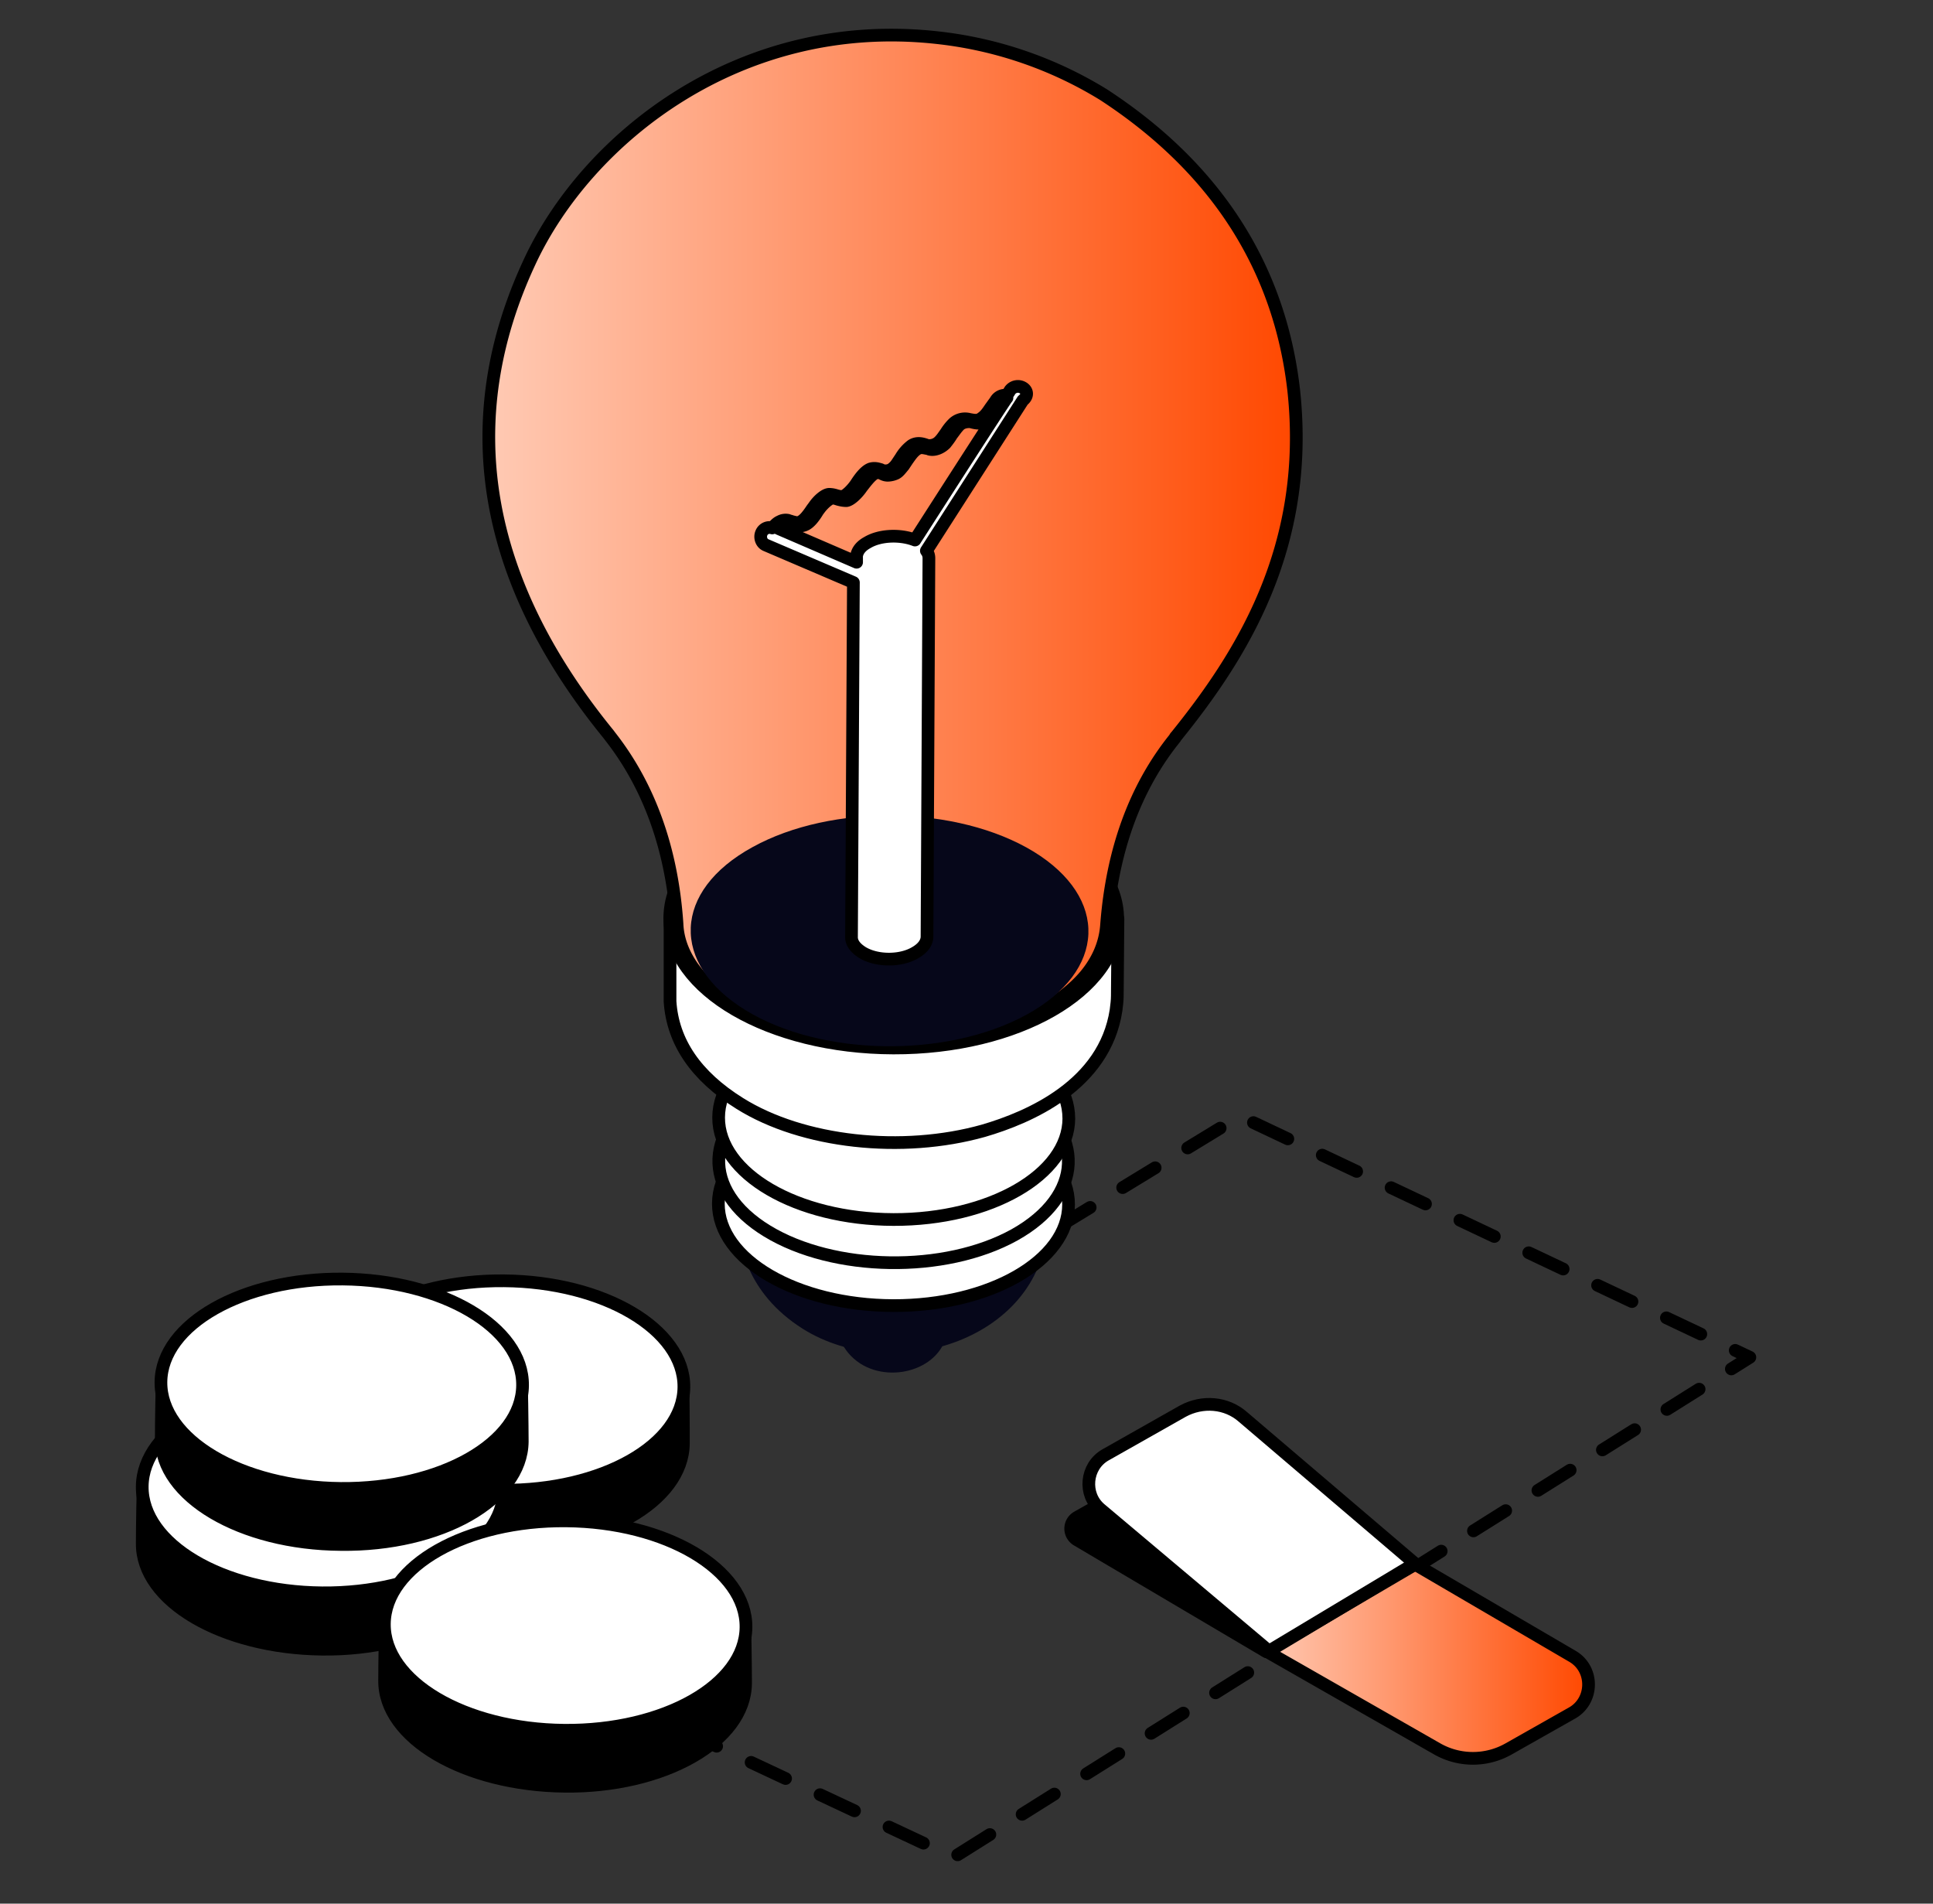 <svg xmlns="http://www.w3.org/2000/svg" width="65" height="64" fill="none"><rect width="100%" height="100%" fill="#333333" stroke="none"/><path fill="#000" stroke="#000" stroke-linecap="round" stroke-linejoin="round" stroke-miterlimit="10" stroke-width=".427" d="M22.98 48.533c-.022 1.942-2.752 3.499-6.102 3.456-3.35-.021-6.058-1.621-6.037-3.562 0-.47.021-1.984.043-2.091.32-1.536 3.54-1.408 6.058-1.387 2.518.022 4.907.214 5.995 1.323.043.043.043 1.77.043 2.261"/><path fill="#fff" stroke="#000" stroke-linecap="round" stroke-linejoin="round" stroke-miterlimit="10" stroke-width=".427" d="M22.997 46.636c.018-1.944-2.69-3.545-6.047-3.576-3.358-.031-6.095 1.52-6.113 3.464s2.69 3.545 6.048 3.576 6.094-1.52 6.112-3.464"/><path stroke="#000" stroke-dasharray="1.28 1.28" stroke-linecap="round" stroke-linejoin="round" stroke-miterlimit="10" stroke-width=".427" d="m31.194 43.925 10.496-6.4 17.152 8.107-26.774 16.81-9.514-4.458"/><path fill="#06071A" d="M28.164 44.544c0 .235.085.853.768 1.301 1.11.704 2.901.128 2.944-1.28z"/><path fill="#06071A" d="M24.836 41.067c0 .682.235 2.389 2.155 3.605 3.093 1.941 8.128.341 8.234-3.584z"/><path fill="#fff" stroke="#000" stroke-linecap="round" stroke-linejoin="round" stroke-miterlimit="10" stroke-width=".427" d="M35.932 40.497c.005-1.885-2.627-3.42-5.879-3.43-3.251-.009-5.892 1.512-5.897 3.397s2.627 3.42 5.879 3.43c3.251.009 5.892-1.512 5.897-3.397"/><path fill="#fff" stroke="#000" stroke-linecap="round" stroke-linejoin="round" stroke-miterlimit="10" stroke-width=".427" d="M34.308 36.694c-2.24-1.366-5.974-1.43-8.32-.129-2.347 1.302-2.433 3.457-.192 4.822s5.973 1.43 8.32.128c2.325-1.301 2.432-3.456.191-4.821"/><path fill="#fff" stroke="#000" stroke-linecap="round" stroke-linejoin="round" stroke-miterlimit="10" stroke-width=".427" d="M35.94 37.603c.006-1.885-2.626-3.42-5.878-3.43-3.252-.009-5.892 1.512-5.897 3.397s2.626 3.421 5.878 3.43 5.892-1.512 5.898-3.397"/><path fill="#fff" stroke="#000" stroke-linecap="round" stroke-linejoin="round" stroke-miterlimit="10" stroke-width=".427" d="m37.593 30.89-15.062-.042v2.816c.086 1.365.875 2.517 2.347 3.435 2.112 1.322 5.461 1.685 8.192.917 1.536-.448 4.075-1.536 4.459-4.053.02-.171.042-.32.042-.491z"/><path fill="#fff" stroke="#000" stroke-linecap="round" stroke-linejoin="round" stroke-miterlimit="10" stroke-width=".427" d="M37.584 30.902c.007-2.403-3.36-4.361-7.519-4.373-4.158-.011-7.536 1.928-7.542 4.331s3.36 4.362 7.518 4.373c4.16.012 7.537-1.927 7.543-4.33"/><path fill="url(#a)" stroke="#000" stroke-linecap="round" stroke-linejoin="round" stroke-miterlimit="10" stroke-width=".427" d="M43.503 13.12c-.47-4.117-2.603-7.467-6.4-9.941a13.45 13.45 0 0 0-5.654-1.92c-6.613-.704-11.712 3.413-13.632 7.53-2.496 5.334-1.6 10.688 2.645 15.894l.064.085c1.302 1.664 2.07 3.776 2.24 6.293.022.576.257 1.152.705 1.686q.48.575 1.28 1.088c2.752 1.685 7.317 1.75 10.218.17.64-.362 1.152-.768 1.515-1.194.448-.534.682-1.11.725-1.707.192-2.517.96-4.63 2.304-6.293 0-.022.043-.064.043-.064 2.133-2.646 4.523-6.315 3.947-11.627"/><path fill="#06071A" d="M34.755 28.63c2.54 1.557 2.454 4.01-.234 5.482s-6.912 1.408-9.45-.15c-2.54-1.557-2.454-4.01.234-5.482 2.666-1.472 6.89-1.408 9.45.15"/><path fill="#fff" stroke="#000" stroke-linecap="round" stroke-linejoin="round" stroke-miterlimit="10" stroke-width=".427" d="M34.393 13.035a.33.33 0 0 0-.426.085l-.107.17h-.107a.37.37 0 0 0-.277.193c-.064.085-.107.149-.17.234-.086.128-.171.256-.3.342-.127.106-.277.064-.405.042a.57.57 0 0 0-.533.128 1.7 1.7 0 0 0-.256.32c-.064.086-.128.192-.213.278a.47.47 0 0 1-.406.149c-.021 0-.043 0-.064-.021-.128-.043-.299-.086-.47.021a1.4 1.4 0 0 0-.362.405l-.128.192a.7.7 0 0 1-.213.214c-.085.042-.15.042-.192.042a.3.3 0 0 1-.15-.042c-.085-.022-.192-.064-.34-.022-.172.064-.342.278-.492.512-.149.214-.34.384-.426.406-.086.021-.15 0-.235-.022a.8.8 0 0 0-.234-.042c-.15 0-.384.213-.512.405l-.064.085c-.128.192-.256.363-.384.427-.107.064-.192.021-.3 0-.042-.021-.084-.021-.127-.043a.4.4 0 0 0-.277.043c-.107.043-.192.15-.256.213a.294.294 0 0 0-.363.171c-.064.15 0 .341.15.405l2.943 1.259-.064 11.925c0 .192.128.363.363.512.49.299 1.301.299 1.792 0 .256-.149.384-.341.384-.533l.064-12.715a.4.4 0 0 0-.085-.256l3.242-5.056c.192-.149.15-.341 0-.426m-3.626 5.12c-.491-.192-1.174-.171-1.6.085-.278.15-.385.363-.363.555v-.043.15L26.18 17.77c.064-.064.128-.128.192-.15s.128-.042.192-.021c.043 0 .085.021.128.043a.47.47 0 0 0 .384 0c.15-.064.299-.256.427-.47l.064-.085c.149-.192.34-.341.426-.341.064 0 .128.021.192.042.085.022.17.043.277.043.15-.021.384-.256.512-.448.086-.107.3-.405.448-.47.107-.042.171-.02.256.022a.4.4 0 0 0 .171.043.7.7 0 0 0 .277-.064c.086-.043.15-.128.256-.256l.128-.192c.107-.15.192-.278.32-.363.129-.085.235-.043.363-.021.021 0 .043 0 .064.021.17.043.384-.043.534-.192.085-.107.149-.192.213-.299.085-.106.15-.213.256-.32.107-.106.299-.128.405-.106.15.042.363.085.512-.064.128-.107.214-.235.32-.384.043-.064.107-.15.17-.235 0 0 .065-.128.193-.128-.043.021-3.093 4.779-3.093 4.779"/><path fill="#000" stroke="#000" stroke-linecap="round" stroke-linejoin="round" stroke-miterlimit="10" stroke-width=".427" d="M16.922 51.99c-.021 1.94-2.752 3.498-6.101 3.455-3.35-.042-6.059-1.621-6.038-3.562 0-.47.022-1.984.043-2.091.32-1.536 3.541-1.408 6.059-1.387 2.517.022 4.906.214 5.994 1.323.022.043.043 1.77.043 2.261"/><path fill="#fff" stroke="#000" stroke-linecap="round" stroke-linejoin="round" stroke-miterlimit="10" stroke-width=".427" d="M16.943 50.087c.018-1.944-2.69-3.545-6.048-3.576s-6.094 1.52-6.112 3.463 2.69 3.546 6.047 3.577c3.358.03 6.095-1.52 6.113-3.464"/><path fill="#000" stroke="#000" stroke-linecap="round" stroke-linejoin="round" stroke-miterlimit="10" stroke-width=".427" d="M17.562 48.47c-.022 1.94-2.752 3.498-6.102 3.455-3.349-.021-6.058-1.621-6.037-3.562 0-.47.021-1.984.043-2.091.32-1.536 3.541-1.408 6.058-1.387 2.518.022 4.907.214 5.995 1.323.021.064.043 1.792.043 2.261"/><path fill="#fff" stroke="#000" stroke-linecap="round" stroke-linejoin="round" stroke-miterlimit="10" stroke-width=".427" d="M17.572 46.577c.018-1.944-2.69-3.545-6.048-3.576s-6.094 1.52-6.112 3.463 2.689 3.545 6.047 3.577c3.358.03 6.095-1.52 6.113-3.464"/><path fill="#000" stroke="#000" stroke-linecap="round" stroke-linejoin="round" stroke-miterlimit="10" stroke-width=".427" d="M25.071 56.597c-.02 1.942-2.752 3.499-6.1 3.456-3.35-.042-6.06-1.621-6.038-3.562 0-.47.021-1.984.042-2.091.32-1.536 3.542-1.408 6.06-1.387 2.516.022 4.906.214 5.994 1.323.021.064.042 1.792.042 2.261"/><path fill="#fff" stroke="#000" stroke-linecap="round" stroke-linejoin="round" stroke-miterlimit="10" stroke-width=".427" d="M25.085 54.707c.018-1.944-2.69-3.545-6.047-3.576-3.358-.031-6.095 1.52-6.113 3.464s2.69 3.545 6.048 3.576 6.094-1.52 6.112-3.464"/><path fill="url(#b)" stroke="#000" stroke-linecap="round" stroke-linejoin="round" stroke-miterlimit="10" stroke-width=".427" d="m42.5 55.467 5.077-2.88 5.291 3.093c.747.427.725 1.515-.021 1.92l-2.112 1.195a2.43 2.43 0 0 1-2.411 0z"/><path fill="#000" stroke="#000" stroke-linecap="round" stroke-linejoin="round" stroke-miterlimit="10" stroke-width=".427" d="m36.228 51.008 3.733-2.112a1.37 1.37 0 0 1 1.344 0l6.294 3.69-5.014 2.945-6.357-3.755a.441.441 0 0 1 0-.768"/><path fill="#fff" stroke="#000" stroke-linecap="round" stroke-linejoin="round" stroke-miterlimit="10" stroke-width=".427" d="m37.167 48.917 2.602-1.472c.662-.362 1.472-.298 2.027.192l5.781 4.928-4.906 2.944-5.675-4.778c-.576-.491-.49-1.43.17-1.814"/><defs><linearGradient id="a" x1="16.434" x2="43.594" y1="18.155" y2="18.155" gradientUnits="userSpaceOnUse"><stop stop-color="#FFCAB4"/><stop offset="1" stop-color="#FF4800"/></linearGradient><linearGradient id="b" x1="42.499" x2="53.419" y1="55.849" y2="55.849" gradientUnits="userSpaceOnUse"><stop stop-color="#FFCAB4"/><stop offset="1" stop-color="#FF4800"/></linearGradient></defs></svg>